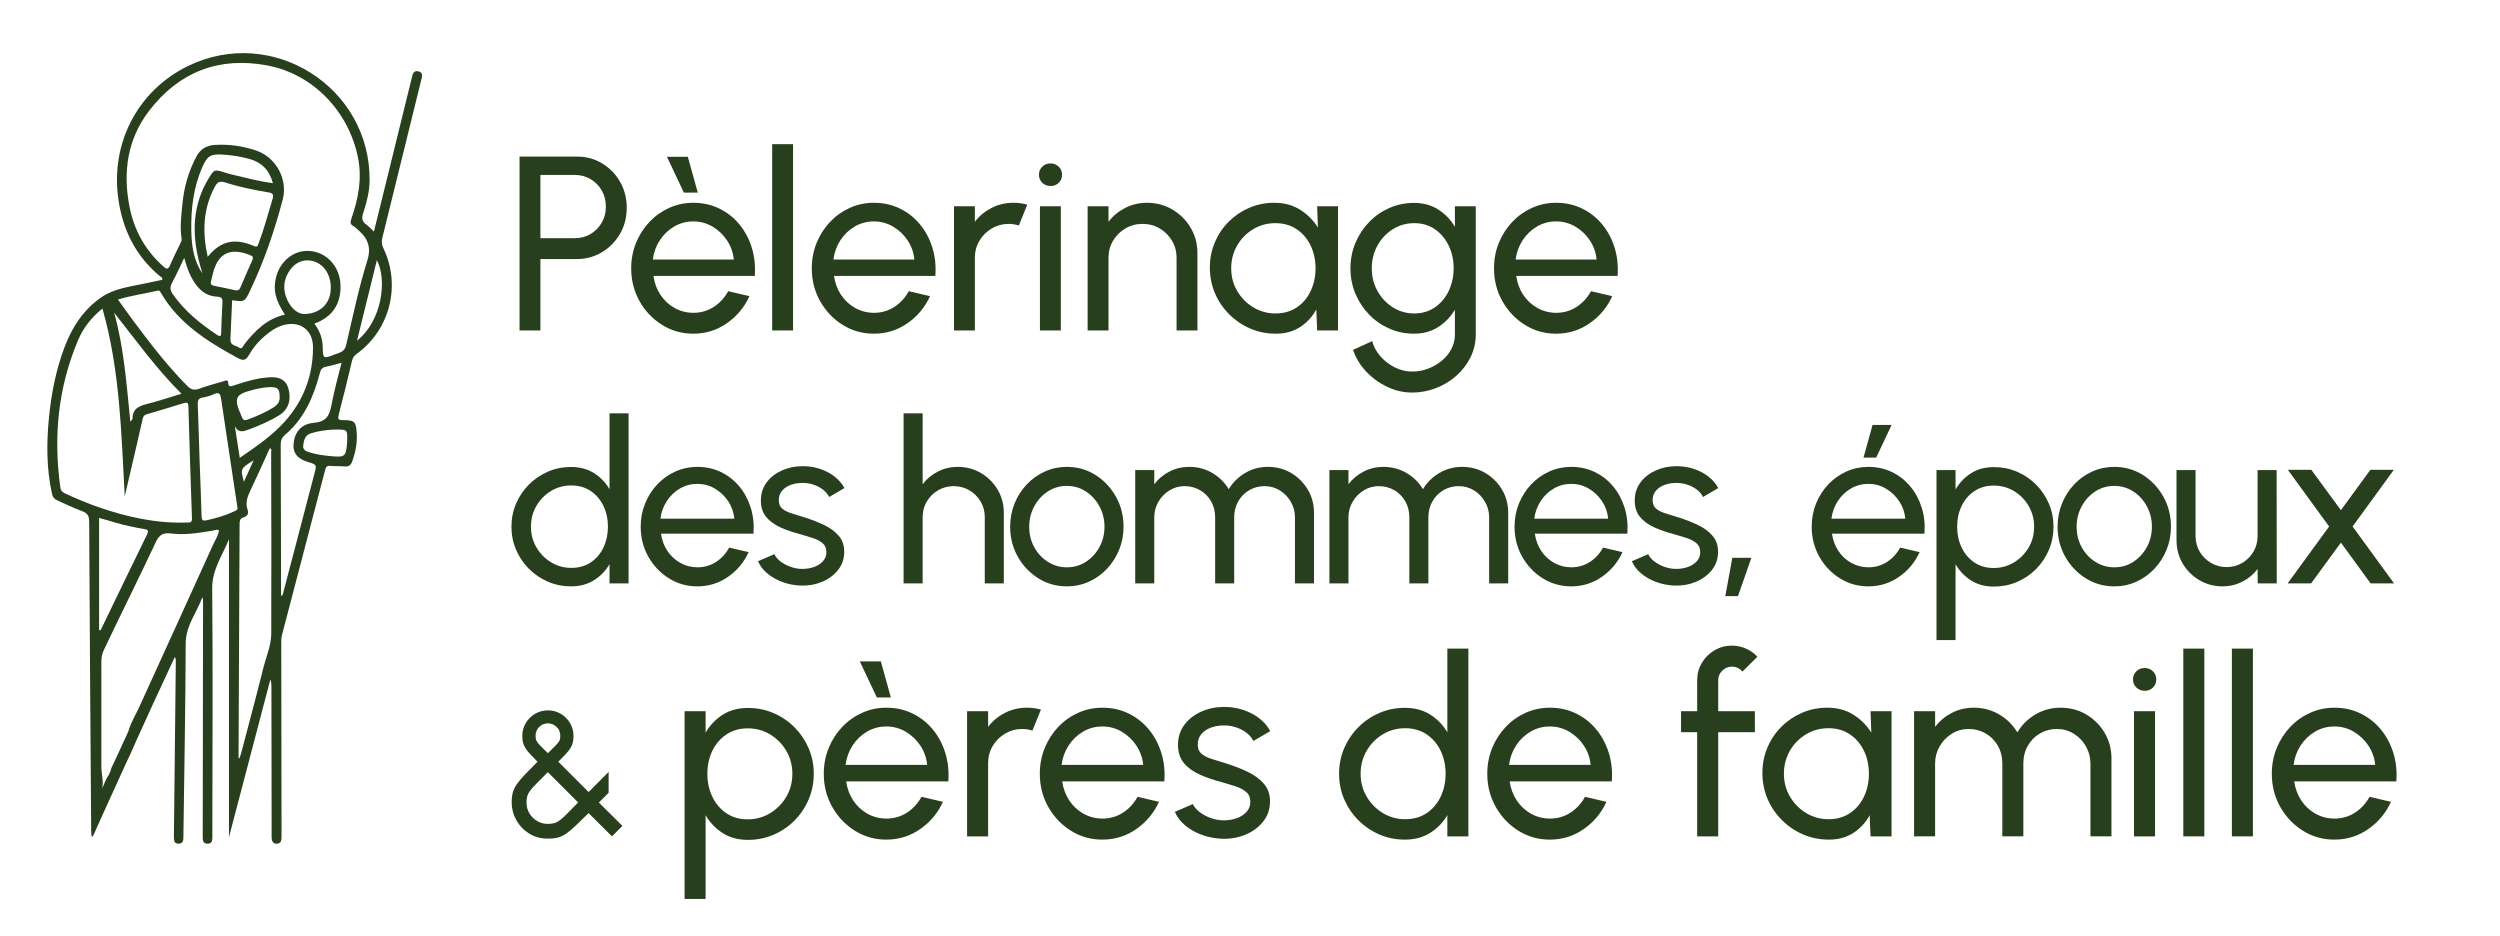 <?xml version="1.0" encoding="utf-8"?>
<!-- Generator: Adobe Illustrator 16.0.0, SVG Export Plug-In . SVG Version: 6.00 Build 0)  -->
<!DOCTYPE svg PUBLIC "-//W3C//DTD SVG 1.1//EN" "http://www.w3.org/Graphics/SVG/1.1/DTD/svg11.dtd">
<svg version="1.1" id="Calque_1" xmlns="http://www.w3.org/2000/svg" xmlns:xlink="http://www.w3.org/1999/xlink" x="0px" y="0px"
	 width="1907.469px" height="714.071px" viewBox="0 0 1907.469 714.071" enable-background="new 0 0 1907.469 714.071"
	 xml:space="preserve">
<g>
	<path fill-rule="evenodd" clip-rule="evenodd" fill="#283F1D" d="M321.441,60.846c0.666-2.702,1.553-5.521-2.239-6.415
		c-3.812-0.899-4.365,2.334-4.976,4.798c-7.153,28.865-14.21,57.754-21.305,86.634c-2.523,10.273-5.082,20.539-7.628,30.823
		c-2.162-2.021-3.812-3.94-5.818-5.355c-3.443-2.427-3.579-5.129-2.312-8.959c2.609-7.889,4.712-15.968,4.816-24.38
		c0.885-71.443-74.2-118.952-138.495-87.642c-38.533,18.765-59.439,59.146-53.124,102.012c3.438,23.332,13.252,43.031,31.518,58.257
		c0.816,0.68,2.271,0.931,1.926,2.881c-4.881,1.017-9.896,2.022-14.892,3.108c-11.005,2.391-22.31,3.669-31.957,10.459
		c-13.468,9.477-21.912,22.515-27.639,37.596c-6.717,17.688-10.255,36.118-12.045,54.859c-1.828,19.131-1.777,38.242,2.375,57.183
		c0.58,2.644,1.784,4.088,4.045,5.078c6.236,2.73,12.347,5.797,18.727,8.129c4.158,1.519,5.603,3.498,5.624,8.142
		c0.18,39.47,0.422,78.941,0.688,118.412l0,0l0.018,2.461c0.258,38.039,0.537,76.076,0.808,114.113
		c0.013,1.688,0.182,3.371,0.278,5.057c0.336,0.043,0.672,0.084,1.007,0.127c2.718-6.051,5.437-12.102,8.155-18.152l0,0
		l17.174-37.76c2.595-5.277,5.033-10.625,7.3-16.051l12.206-26.836c5.901-12.73,11.802-25.461,17.703-38.193
		c0.767,1.275,0.776,2.268,0.766,3.26c-0.479,43.996-0.963,87.99-1.437,131.986c-0.017,1.494-0.063,3.006,0.125,4.482
		c0.252,1.967,1.547,2.787,3.507,2.756c1.964-0.029,3.169-0.945,3.46-2.865c0.174-1.145,0.135-2.326,0.15-3.49
		c0.644-48.826,1.567-97.652,1.739-146.479c0.048-13.682,8.519-23.459,12.687-35.217c0.547,1.316,0.549,2.461,0.547,3.604
		c-0.081,58.998-0.163,117.996-0.24,176.996c-0.002,1.498-0.069,3.01,0.099,4.49c0.218,1.924,1.43,2.906,3.38,2.973
		c2.191,0.076,3.512-0.988,3.772-3.121c0.182-1.479,0.078-2.994,0.079-4.494c0.057-62.332,0.483-124.666-0.111-186.99
		c-0.14-14.672,7.864-25.404,12.797-37.662c0,75.31,0,150.619,0,227.277c10.738-40.906,21.156-80.59,31.574-120.275
		c0.822,1.98,0.82,3.807,0.822,5.633c0.049,37.332,0.098,74.664,0.149,111.996c0.002,1.332-0.098,2.684,0.082,3.994
		c0.3,2.195,1.347,3.756,3.888,3.652c2.539-0.104,3.447-1.701,3.559-3.951c0.074-1.496,0.029-2.998,0.026-4.498
		c-0.077-47.832-0.165-95.664-0.211-143.496c-0.002-2.482-0.025-5.064,0.592-7.436c10.924-41.953,21.962-83.876,32.903-125.824
		c0.604-2.316,1.427-3.356,4.036-3.072c3.468,0.378,7.011,0.044,10.48,0.408c3.39,0.355,5.135-0.859,6.253-4.09
		c2.31-6.679,3.718-13.421,3.367-20.528c-0.47-9.533-1.371-10.707-10.696-10.7c-3.845,0.003-3.855-1.229-3.031-4.394
		c3.518-13.506,6.831-27.067,10.023-40.654c0.573-2.438,1.584-4.007,3.622-5.485c25.401-18.422,33.986-52.284,20.395-80.622
		c-1.331-2.776-1.521-5.134-0.794-8.063C301.703,141.185,311.544,101.009,321.441,60.846z M50.09,376.668
		c-2.11-0.989-3.674-2.072-4.021-4.547c-5.416-38.695-1.824-76.344,13.473-112.517c3.855-9.115,9.752-16.976,18.607-24.168
		c13.522,47.324,14.364,95.241,17.025,143.234c1.637-6.997,3.281-13.992,4.907-20.991c2.932-12.617,5.91-25.224,8.718-37.868
		c0.446-2.009,1.075-3.143,3.186-3.749c9.418-2.707,18.797-5.557,28.157-8.461c2.525-0.784,3.522-0.457,3.606,2.525
		c0.805,28.48,1.692,56.959,2.715,85.432c0.129,3.597-1.972,3.059-4.099,3.128c-23.294,0.759-45.584-4.199-67.413-11.805
		C66.478,383.93,58.215,380.479,50.09,376.668z M87.07,238.525c16.407,20.789,31.905,42.454,51.385,61.895
		c-8.791,2.655-16.979,5.445-25.338,7.552c-6.427,1.619-12.082,3.402-11.988,11.543c0.004,0.362-0.526,0.731-1.687,2.243
		C96.523,293.224,94.663,265.596,87.07,238.525z M112.151,407.91c-11.912,24.257-23.611,48.619-35.378,72.949
		c-0.389-0.043-0.778-0.088-1.167-0.131c0-28.43,0-56.86,0-85.57c8.34,2.23,16.641,5.15,25.276,6.76
		c2.938,0.547,5.845,1.299,8.802,1.689C112.597,403.992,113.82,404.511,112.151,407.91z M162.283,416.255
		c-17.187,38.157-34.722,76.155-51.982,114.278l-0.008-0.012l-1.558,3.465c-0.758,1.676-1.523,3.348-2.279,5.023
		c-2.83,6.271-6.662,12.178-8.475,18.891l-2.128,4.732c-0.167,0.262-0.31,0.543-0.44,0.826c-3.45,7.502-6.794,15.051-10.395,22.482
		c-0.332,0.684-0.633,1.414-0.611,2.145l-1.33,2.959c-2.18,2.986-3.357,6.607-5.083,10.539c1.056-5.684-0.485-10.617-0.652-15.627
		v-19.34c0.014-14.555,0.014-29.109,0-43.666v-6.486h-0.005c-0.004-3.781-0.004-7.562-0.01-11.342
		c-0.005-3.225,0.515-6.225,1.914-9.176c13.132-27.68,26.877-55.062,39.871-82.806c2.413-5.152,5.736-6.829,10.995-6.128
		c10.871,1.451,21.536-0.419,32.211-2.122c1.532-0.244,3.107-1.376,4.81-0.086C166.356,408.995,163.979,412.491,162.283,416.255z
		 M178.614,390.202c-6.641,3.139-13.62,5.138-20.776,6.717c-3.091,0.682-3.962,0.103-4.04-3.158
		c-0.33-13.638-0.983-27.269-1.451-40.903c-0.509-14.801-0.875-29.605-1.47-44.402c-0.121-3.006,0.617-4.587,3.777-5.146
		c2.92-0.517,5.898-1.297,8.552-2.58c4.12-1.994,4.976,0.065,5.484,3.494c3.364,22.677,6.791,45.344,10.202,68.014
		c0.717,4.763,1.454,9.522,2.314,15.149C181.636,388.695,180.231,389.438,178.614,390.202z M206.976,483.367
		c-0.032,9.199-3.935,17.787-6.133,26.623c-5.41,21.742-11.256,43.375-16.95,65.045c-0.321,1.223-0.868,2.387-1.31,3.578
		c-0.185-0.033-0.37-0.066-0.556-0.1c0-1.408-0.006-2.816,0.001-4.223c0.271-57.949,0.553-115.898,0.781-173.847
		c0.01-2.649,0.049-4.919,3.22-5.793c2.959-0.815,3.812-2.983,2.862-5.771c-1.818-5.337-0.062-9.978,2.224-14.762
		c5.072-10.615,9.834-21.379,14.733-32.105c1.875,0.659,1.048,2.051,1.05,2.976C206.993,391.114,207.139,437.242,206.976,483.367z
		 M193.492,351.221c-2.59,5.744-4.754,10.544-7.39,16.39C183.368,357.574,183.368,357.574,193.492,351.221z M182.944,349.343
		c-1.336-8.596-2.549-16.395-3.761-24.193c2.643,5.464,6.618,4.076,10.842,2.478c8.081-3.059,15.984-6.376,23.353-11.017
		c8.593-5.413,8.604-15.069,6.189-21.586c-2.148-5.797-7.271-7.393-13.001-7.188c-9.743,0.346-18.961,3.212-28.11,6.234
		c-2.389,0.789-4.174,1.488-4.345-2.017c-0.132-2.705-1.952-1.646-3.219-1.274c-6.367,1.867-12.803,3.567-19.021,5.854
		c-3.892,1.431-6.356,0.48-9.138-2.336c-15.37-15.561-28.609-32.86-41.622-50.355c-3.652-4.91-7.175-9.917-11.139-15.409
		c10.289-3.113,20.474-4.443,30.414-6.79c1.301-0.308,1.726,0.574,2.238,1.464c13.572,23.503,35.438,37.206,58.385,49.755
		c4.327,2.366,6.424,2.403,9.064-2.284c3.931-6.977,9.523-12.796,16.067-17.558c2.69-1.958,5.541-3.599,8.749-4.659
		c13.235-4.375,23.929,2.703,23.926,16.598c-0.005,21.418-7.149,40.503-21.429,56.457
		C207.708,332.33,195.715,340.565,182.944,349.343z M193.76,297.272c4.203-1.028,8.397-1.872,12.731-1.893
		c5.461-0.026,6.856,1.318,6.877,7.607c0.231,2.778-1.128,5.595-4.46,7.719c-6.324,4.031-13.149,6.894-20.13,9.499
		c-2.224,0.83-3.472,0.21-4.172-1.936c-0.102-0.312-0.271-0.604-0.404-0.905C178.038,303.488,179.361,300.797,193.76,297.272z
		 M158.468,195.964c-4.115-18.703-3.645-36.253,5.226-53.039c1.954-3.696,3.52-5.211,8.257-3.678
		c10.73,3.473,21.852,5.678,32.991,7.557c3.26,0.549,4.006,1.775,3.057,4.871c-3.456,11.265-6.38,22.693-10.596,33.722
		c-0.656,1.715-0.681,3.532-3.555,2.317C180.885,182.231,169.336,182.336,158.468,195.964z M192.606,198.305
		c-3.154,6.953-6.164,13.973-9.175,20.99c-0.857,1.999-2.033,2.65-4.277,2.104c-4.999-1.218-10.072-2.132-15.11-3.197
		c-1.815-0.384-3.822-0.669-3.078-3.456c0.831-3.211,1.458-6.492,2.529-9.621c5.186-15.157,16.573-14.898,27.708-10.301
		C192.767,195.469,193.47,196.402,192.606,198.305z M177.164,133.212c-1.936-0.466-3.849-1.033-5.752-1.619
		c-7.861-2.421-7.979-2.503-12.353,4.74c-11.811,19.559-12.709,40.489-7.465,62.116c0.837,3.453,1.904,6.851,2.865,10.273
		c-6.572-9.717-8.206-20.621-8.477-31.795c-0.415-17.108,1.497-33.851,8.522-49.7c3.582-8.081,6.158-9.809,14.965-9.292
		c7.144,0.42,14.237,1.468,21.13,3.423c9.176,2.603,15.011,8.579,17.622,18.443C197.387,138.266,187.293,135.649,177.164,133.212z
		 M165.862,226.368c3.362,0.142,4.055,1.666,3.848,4.764c-0.498,7.455-0.646,14.934-0.952,22.402
		c-0.08,1.956-0.07,4.016-2.979,2.077c-12.921-8.605-24.896-18.206-33.911-31.1c-2.034-2.911-2.406-5.333-0.654-8.586
		c3.275-6.08,6.08-12.413,9.323-19.144c1.527,5.259,2.913,9.85,5.146,14.136C150.008,219.226,155.586,225.935,165.862,226.368z
		 M219.271,229.006c-3.893-8.383-3.02-16.522,2.632-23.872c4.647-6.044,11.957-7.975,18.683-5.34
		c8.674,3.398,13.388,13.627,11.324,24.577c-1.64,8.703-9.002,15.23-20.17,15.208C227.27,239.456,222.271,235.469,219.271,229.006z
		 M264.898,335.734c-0.012,0.498,0.001,0.998-0.035,1.494c-0.831,11.339-1.534,11.843-12.838,10.759
		c-4.969-0.477-9.906-1.1-14.672-2.517c-2.75-0.818-6.478-1.555-6.01-5.464c0.461-3.854,1.269-8.042,5.976-9.443
		c1.422-0.423,2.855-0.82,4.304-1.135c5.043-1.097,10.163-1.536,13.053-1.664C265.092,327.656,265.092,327.656,264.898,335.734z
		 M252.863,309.295c-1.457,8.036-4.151,12.5-13.409,13.306c-9.899,0.861-14.944,7.589-15.506,16.507
		c-0.422,6.687,3.042,10.919,10.919,13.346c6.856,2.111,6.826,2.104,5.11,8.644c-8.042,30.663-16.066,61.331-24.092,91.999
		c-0.168,0.643-0.25,1.318-1.458,1.426c0-3.061,0.004-6.111-0.001-9.162c-0.063-35.305-0.09-70.61-0.256-105.915
		c-0.016-3.25,0.802-5.539,3.352-7.698c14.598-12.359,21.781-29.027,26.474-46.971c0.783-2.996,1.822-4.487,4.897-5.024
		c3.732-0.651,7.371-1.845,11.674-2.967C257.901,287.802,254.831,298.448,252.863,309.295z M264.062,263.501
		c-1.19,5.085-5.246,5.623-8.739,6.984c-8.795,3.425-8.934,3.274-9.105-5.881c-0.122-6.557-2.312-12.321-6.35-17.694
		c13.715-4.984,20.286-14.905,19.955-29.104c-0.363-15.583-12.332-27.156-26.661-26.345c-10.604,0.6-19.785,8.807-22.546,20.153
		c-2.35,9.651-0.598,17.159,6.767,28.411c-13.646,3.086-22.763,12.245-30.971,22.663c-0.979,1.243-1.554,4.149-3.943,2.541
		c-2.493-1.678-6.906-1.487-6.676-6.225c0.486-9.976,0.892-19.955,1.331-29.952c9.434,1.346,9.535,1.395,13.635-7.196
		c10.69-22.406,18.728-45.799,24.993-69.771c3.964-15.165-5.137-31.991-19.907-37.082c-10.27-3.54-20.972-5.126-31.928-4.429
		c-6.321,0.403-10.999,3.081-14.037,8.803c-5.934,11.174-9.398,23.131-10.609,35.604c-0.865,8.909-2.153,17.898-0.737,26.904
		c0.283,1.804-0.667,3.223-1.361,4.704c-2.468,5.265-5.182,10.423-7.431,15.777c-1.457,3.467-2.731,3.045-5.143,0.893
		c-13.925-12.426-22.437-27.862-25.899-46.111c-4.976-26.217-1.448-50.97,15.003-72.507c22.812-29.862,53.444-41.657,90.275-34.709
		c35.025,6.607,61.984,35.12,69.116,70.029c3.342,16.357,0.293,31.711-5.018,46.944c-0.905,2.599-0.923,4.347,1.679,5.657
		c0.585,0.295,1.084,0.771,1.597,1.194c7.92,6.544,12.64,13.087,8.923,24.981C273.645,219.947,269.134,241.827,264.062,263.501z
		 M272.396,259.944c5.196-21.064,10.13-41.066,15.16-61.455C295.33,213.112,291.838,244.389,272.396,259.944z"/>
	<g>
		<path fill="#283F1D" d="M396.411,252.138V119.472h43.78c7.138,0,13.565,1.738,19.284,5.212
			c5.717,3.475,10.266,8.166,13.646,14.072c3.379,5.908,5.07,12.494,5.07,19.758c0,7.392-1.722,14.041-5.165,19.947
			c-3.444,5.908-8.055,10.582-13.835,14.025c-5.78,3.444-12.115,5.165-19,5.165h-27.86v54.488H396.411z M412.331,181.73h26.438
			c4.295,0,8.228-1.058,11.798-3.175c3.568-2.116,6.411-4.99,8.528-8.623c2.116-3.632,3.175-7.723,3.175-12.272
			c0-4.61-1.059-8.733-3.175-12.366c-2.117-3.632-4.96-6.506-8.528-8.624c-3.57-2.116-7.502-3.174-11.798-3.174h-26.438V181.73z"/>
		<path fill="#283F1D" d="M528.982,254.602c-8.718,0-16.663-2.243-23.833-6.728c-7.171-4.485-12.888-10.502-17.152-18.052
			c-4.264-7.548-6.396-15.904-6.396-25.064c0-6.949,1.232-13.44,3.696-19.474c2.464-6.032,5.859-11.339,10.187-15.92
			c4.326-4.58,9.365-8.164,15.114-10.755c5.748-2.59,11.876-3.885,18.384-3.885c7.138,0,13.693,1.438,19.663,4.312
			c5.97,2.875,11.087,6.871,15.352,11.987c4.264,5.117,7.454,11.056,9.571,17.815c2.116,6.761,2.89,13.994,2.322,21.7h-77.326
			c0.758,5.371,2.526,10.156,5.307,14.356c2.779,4.202,6.333,7.534,10.661,9.998c4.327,2.464,9.145,3.728,14.451,3.791
			c5.686,0,10.834-1.469,15.446-4.407c4.611-2.938,8.339-6.965,11.182-12.082l16.205,3.791c-3.791,8.403-9.509,15.273-17.152,20.611
			C547.019,251.934,538.458,254.602,528.982,254.602z M498.09,198.029h61.785c-0.506-5.307-2.212-10.154-5.117-14.546
			c-2.907-4.39-6.603-7.913-11.087-10.566c-4.486-2.653-9.381-3.98-14.688-3.98s-10.172,1.295-14.593,3.885
			c-4.423,2.591-8.071,6.081-10.945,10.471C500.569,187.686,498.785,192.597,498.09,198.029z M508.893,119.662h15.92l7.581,27.291
			h-10.613L508.893,119.662z"/>
		<path fill="#283F1D" d="M589.156,252.138V109.996h15.92v142.143H589.156z"/>
		<path fill="#283F1D" d="M666.768,254.602c-8.718,0-16.663-2.243-23.833-6.728c-7.171-4.485-12.888-10.502-17.152-18.052
			c-4.264-7.548-6.396-15.904-6.396-25.064c0-6.949,1.232-13.44,3.696-19.474c2.464-6.032,5.859-11.339,10.187-15.92
			c4.326-4.58,9.365-8.164,15.114-10.755c5.748-2.59,11.876-3.885,18.384-3.885c7.138,0,13.693,1.438,19.663,4.312
			c5.97,2.875,11.087,6.871,15.352,11.987c4.264,5.117,7.454,11.056,9.571,17.815c2.116,6.761,2.89,13.994,2.322,21.7h-77.326
			c0.758,5.371,2.526,10.156,5.307,14.356c2.779,4.202,6.333,7.534,10.661,9.998c4.327,2.464,9.145,3.728,14.451,3.791
			c5.686,0,10.834-1.469,15.446-4.407c4.611-2.938,8.339-6.965,11.182-12.082l16.205,3.791c-3.791,8.403-9.509,15.273-17.152,20.611
			C684.804,251.934,676.244,254.602,666.768,254.602z M635.875,198.029h61.785c-0.506-5.307-2.212-10.154-5.117-14.546
			c-2.907-4.39-6.603-7.913-11.087-10.566c-4.486-2.653-9.381-3.98-14.688-3.98s-10.172,1.295-14.593,3.885
			c-4.423,2.591-8.071,6.081-10.945,10.471C638.354,187.686,636.57,192.597,635.875,198.029z"/>
		<path fill="#283F1D" d="M727.89,252.138v-94.762h15.92v11.845c3.348-4.421,7.581-7.944,12.698-10.566
			c5.117-2.621,10.676-3.933,16.678-3.933c3.663,0,7.202,0.474,10.613,1.421l-6.444,15.92c-2.591-0.82-5.117-1.232-7.581-1.232
			c-4.738,0-9.082,1.154-13.029,3.459c-3.949,2.307-7.093,5.417-9.429,9.334c-2.338,3.918-3.506,8.277-3.506,13.077v55.436H727.89z"
			/>
		<path fill="#283F1D" d="M801.615,141.93c-2.527,0-4.644-0.82-6.349-2.463c-1.706-1.642-2.559-3.696-2.559-6.16
			s0.853-4.516,2.559-6.16c1.706-1.642,3.791-2.464,6.254-2.464s4.548,0.822,6.254,2.464c1.706,1.644,2.559,3.696,2.559,6.16
			s-0.838,4.518-2.511,6.16C806.147,141.11,804.079,141.93,801.615,141.93z M793.466,157.376h15.92v94.762h-15.92V157.376z"/>
		<path fill="#283F1D" d="M913.623,193.196v58.942h-15.92v-55.436c0-4.8-1.169-9.159-3.506-13.077
			c-2.338-3.917-5.465-7.027-9.381-9.334c-3.917-2.305-8.277-3.459-13.077-3.459c-4.738,0-9.082,1.154-13.029,3.459
			c-3.949,2.307-7.093,5.417-9.429,9.334c-2.338,3.918-3.506,8.277-3.506,13.077v55.436h-15.92v-94.762h15.92v11.845
			c3.348-4.421,7.581-7.944,12.698-10.566c5.117-2.621,10.676-3.933,16.678-3.933c7.075,0,13.535,1.722,19.379,5.165
			c5.842,3.444,10.486,8.071,13.93,13.883C911.901,179.583,913.623,186.058,913.623,193.196z"/>
		<path fill="#283F1D" d="M1004.972,157.376h15.92v94.762h-15.92l-0.663-16.015c-2.97,5.496-7.06,9.95-12.271,13.361
			s-11.419,5.117-18.621,5.117c-6.95,0-13.456-1.312-19.521-3.933c-6.065-2.621-11.419-6.254-16.062-10.897
			c-4.643-4.644-8.26-9.998-10.85-16.062c-2.591-6.064-3.885-12.603-3.885-19.615c0-6.759,1.263-13.14,3.791-19.142
			c2.526-6.001,6.048-11.26,10.566-15.778c4.516-4.516,9.744-8.055,15.683-10.613c5.938-2.559,12.319-3.838,19.142-3.838
			c7.454,0,13.992,1.753,19.615,5.259c5.622,3.506,10.171,8.04,13.646,13.598L1004.972,157.376z M973.132,239.156
			c6.254,0,11.67-1.531,16.252-4.596c4.58-3.063,8.117-7.217,10.613-12.461c2.495-5.243,3.743-11.023,3.743-17.341
			c0-6.444-1.264-12.271-3.79-17.483c-2.528-5.212-6.081-9.349-10.661-12.414c-4.582-3.063-9.966-4.596-16.157-4.596
			c-6.254,0-11.94,1.549-17.057,4.643c-5.117,3.096-9.177,7.25-12.177,12.461c-3.001,5.212-4.501,11.009-4.501,17.389
			c0,6.382,1.547,12.177,4.643,17.389c3.095,5.212,7.202,9.351,12.319,12.414C961.477,237.625,967.068,239.156,973.132,239.156z"/>
		<path fill="#283F1D" d="M1110.064,157.376h15.92v97.794c0,6.254-1.343,12.082-4.027,17.484
			c-2.686,5.401-6.302,10.107-10.85,14.119c-4.549,4.011-9.729,7.138-15.541,9.381c-5.813,2.242-11.878,3.364-18.194,3.364
			c-6.571,0-12.92-1.469-19.047-4.406c-6.128-2.938-11.483-6.855-16.062-11.75c-4.581-4.896-7.881-10.376-9.902-16.441l14.593-6.633
			c1.199,4.359,3.364,8.292,6.491,11.798c3.127,3.506,6.79,6.286,10.992,8.339c4.201,2.052,8.512,3.08,12.935,3.08
			c4.169,0,8.197-0.727,12.082-2.18c3.885-1.454,7.392-3.458,10.519-6.017s5.591-5.56,7.392-9.002
			c1.8-3.444,2.701-7.155,2.701-11.135v-18.857c-3.222,5.434-7.472,9.84-12.746,13.219c-5.275,3.379-11.419,5.07-18.431,5.07
			c-6.697,0-12.982-1.295-18.857-3.885c-5.875-2.59-11.025-6.174-15.446-10.755c-4.423-4.58-7.898-9.87-10.424-15.873
			c-2.527-6.001-3.791-12.445-3.791-19.332c0-6.885,1.263-13.345,3.791-19.379c2.526-6.032,6.001-11.339,10.424-15.92
			c4.421-4.58,9.571-8.164,15.446-10.755c5.875-2.589,12.161-3.885,18.857-3.885c7.012,0,13.156,1.675,18.431,5.022
			c5.274,3.349,9.523,7.771,12.746,13.267V157.376z M1078.982,239.156c6.127,0,11.45-1.578,15.967-4.738
			c4.516-3.158,8.007-7.359,10.471-12.604c2.464-5.243,3.696-10.929,3.696-17.057c0-6.316-1.248-12.082-3.743-17.294
			c-2.496-5.212-6.002-9.381-10.519-12.509c-4.518-3.127-9.808-4.69-15.873-4.69c-5.939,0-11.371,1.549-16.299,4.643
			c-4.928,3.096-8.829,7.25-11.703,12.461c-2.875,5.212-4.312,11.009-4.312,17.389c0,6.382,1.469,12.177,4.406,17.389
			s6.854,9.351,11.75,12.414C1067.72,237.625,1073.107,239.156,1078.982,239.156z"/>
		<path fill="#283F1D" d="M1187.297,254.602c-8.718,0-16.663-2.243-23.833-6.728c-7.171-4.485-12.888-10.502-17.152-18.052
			c-4.264-7.548-6.396-15.904-6.396-25.064c0-6.949,1.232-13.44,3.696-19.474c2.464-6.032,5.859-11.339,10.187-15.92
			c4.326-4.58,9.365-8.164,15.114-10.755c5.748-2.59,11.876-3.885,18.384-3.885c7.138,0,13.693,1.438,19.663,4.312
			c5.97,2.875,11.087,6.871,15.352,11.987c4.264,5.117,7.454,11.056,9.571,17.815c2.116,6.761,2.89,13.994,2.322,21.7h-77.326
			c0.758,5.371,2.526,10.156,5.307,14.356c2.779,4.202,6.333,7.534,10.661,9.998c4.327,2.464,9.145,3.728,14.451,3.791
			c5.686,0,10.834-1.469,15.446-4.407c4.611-2.938,8.339-6.965,11.182-12.082l16.205,3.791c-3.791,8.403-9.509,15.273-17.152,20.611
			C1205.333,251.934,1196.773,254.602,1187.297,254.602z M1156.405,198.029h61.785c-0.506-5.307-2.212-10.154-5.117-14.546
			c-2.907-4.39-6.603-7.913-11.087-10.566c-4.486-2.653-9.381-3.98-14.688-3.98s-10.172,1.295-14.593,3.885
			c-4.423,2.591-8.071,6.081-10.945,10.471C1158.883,187.686,1157.099,192.597,1156.405,198.029z"/>
		<path fill="#283F1D" d="M465.052,315.388h14.532v129.75h-14.532v-14.705c-2.941,5.075-6.892,9.169-11.851,12.283
			c-4.96,3.113-10.784,4.671-17.473,4.671c-6.286,0-12.168-1.183-17.646-3.546c-5.479-2.365-10.308-5.637-14.489-9.818
			c-4.182-4.18-7.454-9.01-9.818-14.489c-2.365-5.478-3.546-11.36-3.546-17.646c0-6.285,1.181-12.182,3.546-17.689
			c2.364-5.506,5.636-10.35,9.818-14.532c4.181-4.181,9.01-7.453,14.489-9.818c5.478-2.364,11.36-3.546,17.646-3.546
			c6.689,0,12.513,1.557,17.473,4.671c4.959,3.114,8.909,7.209,11.851,12.283V315.388z M435.901,433.288
			c5.709,0,10.653-1.397,14.835-4.195c4.18-2.796,7.409-6.587,9.688-11.375c2.277-4.786,3.417-10.062,3.417-15.83
			c0-5.882-1.154-11.202-3.46-15.959c-2.307-4.757-5.551-8.534-9.731-11.331c-4.182-2.796-9.098-4.195-14.749-4.195
			c-5.709,0-10.885,1.414-15.526,4.238c-4.643,2.826-8.348,6.617-11.115,11.375c-2.768,4.757-4.152,10.049-4.152,15.873
			c0,5.825,1.413,11.115,4.239,15.873c2.825,4.758,6.574,8.535,11.245,11.332C425.262,431.89,430.365,433.288,435.901,433.288z"/>
		<path fill="#283F1D" d="M532.09,447.387c-7.958,0-15.21-2.048-21.755-6.142c-6.545-4.094-11.764-9.586-15.656-16.478
			c-3.893-6.891-5.839-14.517-5.839-22.879c0-6.343,1.125-12.268,3.374-17.776c2.249-5.506,5.348-10.35,9.299-14.532
			c3.949-4.181,8.548-7.453,13.797-9.818c5.247-2.364,10.841-3.546,16.781-3.546c6.516,0,12.5,1.312,17.949,3.936
			c5.45,2.625,10.121,6.271,14.013,10.942s6.804,10.092,8.736,16.262c1.932,6.171,2.638,12.774,2.119,19.809h-70.584
			c0.692,4.902,2.306,9.271,4.844,13.105c2.537,3.835,5.781,6.876,9.731,9.125c3.95,2.249,8.348,3.403,13.191,3.46
			c5.19,0,9.89-1.34,14.1-4.021c4.208-2.682,7.612-6.358,10.207-11.029l14.792,3.46c-3.46,7.67-8.68,13.941-15.657,18.813
			C548.553,444.952,540.74,447.387,532.09,447.387z M503.891,395.747h56.398c-0.462-4.844-2.02-9.269-4.671-13.278
			c-2.653-4.007-6.026-7.223-10.12-9.645c-4.095-2.422-8.563-3.633-13.408-3.633c-4.844,0-9.285,1.183-13.321,3.546
			c-4.037,2.365-7.368,5.551-9.991,9.558C506.153,386.305,504.525,390.788,503.891,395.747z"/>
		<path fill="#283F1D" d="M610.806,446.782c-4.671-0.173-9.212-1.053-13.624-2.638c-4.412-1.586-8.275-3.748-11.591-6.488
			c-3.317-2.738-5.724-5.896-7.223-9.472l12.456-5.363c0.865,1.961,2.422,3.806,4.671,5.536c2.249,1.73,4.844,3.114,7.785,4.152
			c2.941,1.038,5.911,1.557,8.91,1.557c3.171,0,6.142-0.488,8.91-1.471c2.768-0.979,5.03-2.436,6.79-4.367
			c1.758-1.932,2.638-4.252,2.638-6.964c0-2.883-0.966-5.146-2.897-6.79c-1.933-1.644-4.355-2.941-7.266-3.893
			c-2.913-0.952-5.869-1.86-8.866-2.725c-5.94-1.499-11.245-3.3-15.916-5.406c-4.671-2.104-8.347-4.786-11.029-8.044
			c-2.682-3.257-4.022-7.424-4.022-12.499c0-5.363,1.484-10.004,4.455-13.927c2.969-3.921,6.876-6.948,11.721-9.083
			c4.844-2.132,10.034-3.2,15.57-3.2c6.977,0,13.35,1.5,19.117,4.498c5.766,2.999,10.062,7.064,12.888,12.196l-11.677,6.833
			c-0.981-2.076-2.48-3.906-4.498-5.493c-2.019-1.585-4.325-2.84-6.92-3.763c-2.595-0.922-5.248-1.413-7.958-1.471
			c-3.345-0.115-6.474,0.318-9.385,1.298c-2.913,0.981-5.248,2.465-7.006,4.455c-1.76,1.989-2.639,4.455-2.639,7.396
			c0,2.884,0.937,5.075,2.812,6.574c1.873,1.5,4.325,2.696,7.353,3.59c3.027,0.895,6.328,1.918,9.904,3.071
			c5.247,1.673,10.149,3.604,14.705,5.795c4.555,2.192,8.231,4.931,11.028,8.217c2.796,3.287,4.166,7.353,4.109,12.197
			c0,5.306-1.587,9.934-4.757,13.883c-3.172,3.951-7.281,6.963-12.326,9.039C621.978,446.089,616.571,447.011,610.806,446.782z"/>
		<path fill="#283F1D" d="M765.898,391.335v53.803h-14.532v-50.603c0-4.382-1.068-8.361-3.201-11.937
			c-2.134-3.575-4.988-6.415-8.563-8.52c-3.576-2.104-7.555-3.157-11.937-3.157c-4.325,0-8.29,1.053-11.894,3.157
			c-3.604,2.105-6.474,4.945-8.607,8.52c-2.134,3.576-3.2,7.555-3.2,11.937v50.603h-14.532v-129.75h14.532v54.062
			c3.056-4.036,6.92-7.251,11.591-9.645c4.671-2.393,9.745-3.59,15.224-3.59c6.458,0,12.354,1.572,17.689,4.714
			c5.333,3.144,9.572,7.367,12.716,12.672C764.326,378.909,765.898,384.819,765.898,391.335z"/>
		<path fill="#283F1D" d="M813.992,447.387c-7.958,0-15.21-2.048-21.755-6.142c-6.545-4.094-11.764-9.586-15.656-16.478
			c-3.893-6.891-5.839-14.517-5.839-22.879c0-6.343,1.125-12.268,3.374-17.776c2.249-5.506,5.348-10.35,9.299-14.532
			c3.949-4.181,8.548-7.453,13.797-9.818c5.247-2.364,10.841-3.546,16.781-3.546c7.958,0,15.209,2.047,21.755,6.142
			c6.544,4.095,11.764,9.601,15.656,16.521c3.893,6.92,5.839,14.59,5.839,23.009c0,6.286-1.125,12.168-3.374,17.646
			c-2.249,5.479-5.35,10.309-9.299,14.489c-3.951,4.182-8.535,7.453-13.753,9.818C825.597,446.205,819.989,447.387,813.992,447.387z
			 M813.992,432.855c5.42,0,10.307-1.428,14.662-4.281c4.354-2.855,7.785-6.631,10.293-11.332c2.509-4.699,3.763-9.817,3.763-15.354
			c0-5.651-1.284-10.841-3.85-15.57c-2.566-4.728-6.012-8.505-10.336-11.332c-4.325-2.825-9.169-4.239-14.532-4.239
			c-5.421,0-10.293,1.427-14.619,4.282c-4.325,2.854-7.756,6.647-10.293,11.375c-2.538,4.729-3.806,9.891-3.806,15.483
			c0,5.767,1.297,11,3.892,15.7c2.595,4.701,6.083,8.42,10.467,11.159C804.015,431.486,808.802,432.855,813.992,432.855z"/>
		<path fill="#283F1D" d="M866.154,445.138v-86.5h14.532v10.812c3.056-4.036,6.905-7.251,11.548-9.645
			c4.641-2.393,9.701-3.59,15.181-3.59c6.401,0,12.253,1.557,17.56,4.671c5.305,3.114,9.485,7.238,12.542,12.37
			c3.056-5.132,7.223-9.256,12.499-12.37c5.276-3.114,11.085-4.671,17.43-4.671c6.516,0,12.426,1.572,17.732,4.714
			c5.305,3.144,9.529,7.367,12.672,12.672c3.143,5.306,4.714,11.217,4.714,17.732v53.803h-14.532v-50.343
			c0-4.267-1.038-8.218-3.114-11.851c-2.076-3.633-4.874-6.544-8.391-8.737c-3.518-2.191-7.411-3.287-11.677-3.287
			c-4.269,0-8.161,1.024-11.678,3.07c-3.518,2.048-6.314,4.874-8.391,8.477c-2.076,3.605-3.114,7.713-3.114,12.327v50.343h-14.532
			v-50.343c0-4.613-1.038-8.722-3.114-12.327c-2.076-3.603-4.887-6.429-8.434-8.477c-3.547-2.046-7.454-3.07-11.721-3.07
			c-4.21,0-8.088,1.096-11.634,3.287c-3.547,2.192-6.358,5.104-8.434,8.737c-2.076,3.633-3.114,7.583-3.114,11.851v50.343H866.154z"
			/>
		<path fill="#283F1D" d="M1014.326,445.138v-86.5h14.532v10.812c3.056-4.036,6.905-7.251,11.548-9.645
			c4.641-2.393,9.701-3.59,15.181-3.59c6.401,0,12.253,1.557,17.56,4.671c5.305,3.114,9.485,7.238,12.542,12.37
			c3.056-5.132,7.223-9.256,12.499-12.37c5.276-3.114,11.085-4.671,17.43-4.671c6.516,0,12.426,1.572,17.732,4.714
			c5.305,3.144,9.529,7.367,12.672,12.672c3.143,5.306,4.714,11.217,4.714,17.732v53.803h-14.532v-50.343
			c0-4.267-1.038-8.218-3.114-11.851c-2.076-3.633-4.874-6.544-8.391-8.737c-3.518-2.191-7.411-3.287-11.677-3.287
			c-4.269,0-8.161,1.024-11.678,3.07c-3.518,2.048-6.314,4.874-8.391,8.477c-2.076,3.605-3.114,7.713-3.114,12.327v50.343h-14.532
			v-50.343c0-4.613-1.038-8.722-3.114-12.327c-2.076-3.603-4.887-6.429-8.434-8.477c-3.547-2.046-7.454-3.07-11.721-3.07
			c-4.21,0-8.088,1.096-11.634,3.287c-3.547,2.192-6.358,5.104-8.434,8.737c-2.076,3.633-3.114,7.583-3.114,11.851v50.343H1014.326z
			"/>
		<path fill="#283F1D" d="M1198.83,447.387c-7.958,0-15.21-2.048-21.755-6.142c-6.545-4.094-11.764-9.586-15.656-16.478
			c-3.893-6.891-5.839-14.517-5.839-22.879c0-6.343,1.125-12.268,3.374-17.776c2.249-5.506,5.348-10.35,9.299-14.532
			c3.949-4.181,8.548-7.453,13.797-9.818c5.247-2.364,10.841-3.546,16.781-3.546c6.516,0,12.5,1.312,17.949,3.936
			c5.45,2.625,10.121,6.271,14.013,10.942s6.804,10.092,8.736,16.262c1.932,6.171,2.638,12.774,2.119,19.809h-70.584
			c0.692,4.902,2.306,9.271,4.844,13.105c2.537,3.835,5.781,6.876,9.731,9.125c3.95,2.249,8.348,3.403,13.191,3.46
			c5.19,0,9.89-1.34,14.1-4.021c4.208-2.682,7.612-6.358,10.207-11.029l14.792,3.46c-3.46,7.67-8.68,13.941-15.657,18.813
			C1215.293,444.952,1207.479,447.387,1198.83,447.387z M1170.631,395.747h56.398c-0.462-4.844-2.02-9.269-4.671-13.278
			c-2.653-4.007-6.026-7.223-10.12-9.645c-4.095-2.422-8.563-3.633-13.408-3.633c-4.844,0-9.285,1.183-13.321,3.546
			c-4.037,2.365-7.368,5.551-9.991,9.558C1172.893,386.305,1171.265,390.788,1170.631,395.747z"/>
		<path fill="#283F1D" d="M1277.546,446.782c-4.671-0.173-9.212-1.053-13.624-2.638c-4.412-1.586-8.275-3.748-11.591-6.488
			c-3.317-2.738-5.724-5.896-7.223-9.472l12.456-5.363c0.865,1.961,2.422,3.806,4.671,5.536c2.249,1.73,4.844,3.114,7.785,4.152
			c2.941,1.038,5.911,1.557,8.91,1.557c3.171,0,6.142-0.488,8.91-1.471c2.768-0.979,5.03-2.436,6.79-4.367
			c1.758-1.932,2.638-4.252,2.638-6.964c0-2.883-0.966-5.146-2.897-6.79c-1.933-1.644-4.355-2.941-7.266-3.893
			c-2.913-0.952-5.869-1.86-8.866-2.725c-5.94-1.499-11.245-3.3-15.916-5.406c-4.671-2.104-8.347-4.786-11.029-8.044
			c-2.682-3.257-4.022-7.424-4.022-12.499c0-5.363,1.484-10.004,4.455-13.927c2.969-3.921,6.876-6.948,11.721-9.083
			c4.844-2.132,10.034-3.2,15.57-3.2c6.977,0,13.35,1.5,19.117,4.498c5.766,2.999,10.062,7.064,12.888,12.196l-11.677,6.833
			c-0.981-2.076-2.48-3.906-4.498-5.493c-2.019-1.585-4.325-2.84-6.92-3.763c-2.595-0.922-5.248-1.413-7.958-1.471
			c-3.345-0.115-6.474,0.318-9.385,1.298c-2.913,0.981-5.248,2.465-7.006,4.455c-1.76,1.989-2.639,4.455-2.639,7.396
			c0,2.884,0.937,5.075,2.812,6.574c1.873,1.5,4.325,2.696,7.353,3.59c3.027,0.895,6.328,1.918,9.904,3.071
			c5.247,1.673,10.149,3.604,14.705,5.795c4.555,2.192,8.231,4.931,11.028,8.217c2.796,3.287,4.166,7.353,4.109,12.197
			c0,5.306-1.587,9.934-4.757,13.883c-3.172,3.951-7.281,6.963-12.326,9.039C1288.718,446.089,1283.312,447.011,1277.546,446.782z"
			/>
		<path fill="#283F1D" d="M1316.384,454.826l5.363-29.236h14.532l-10.207,29.236H1316.384z"/>
		<path fill="#283F1D" d="M1425.545,447.387c-7.958,0-15.21-2.048-21.755-6.142c-6.545-4.094-11.764-9.586-15.656-16.478
			c-3.893-6.891-5.839-14.517-5.839-22.879c0-6.343,1.125-12.268,3.374-17.776c2.249-5.506,5.348-10.35,9.299-14.532
			c3.949-4.181,8.548-7.453,13.797-9.818c5.247-2.364,10.841-3.546,16.781-3.546c6.516,0,12.5,1.312,17.949,3.936
			c5.45,2.625,10.121,6.271,14.013,10.942s6.804,10.092,8.736,16.262c1.932,6.171,2.638,12.774,2.119,19.809h-70.584
			c0.692,4.902,2.306,9.271,4.844,13.105c2.537,3.835,5.781,6.876,9.731,9.125c3.95,2.249,8.348,3.403,13.191,3.46
			c5.19,0,9.89-1.34,14.1-4.021c4.208-2.682,7.612-6.358,10.207-11.029l14.792,3.46c-3.46,7.67-8.68,13.941-15.657,18.813
			C1442.008,444.952,1434.195,447.387,1425.545,447.387z M1397.346,395.747h56.398c-0.462-4.844-2.02-9.269-4.671-13.278
			c-2.653-4.007-6.026-7.223-10.12-9.645c-4.095-2.422-8.563-3.633-13.408-3.633c-4.844,0-9.285,1.183-13.321,3.546
			c-4.037,2.365-7.368,5.551-9.991,9.558C1399.608,386.305,1397.98,390.788,1397.346,395.747z M1421.826,349.123l6.92-24.912h14.532
			l-11.764,24.912H1421.826z"/>
		<path fill="#283F1D" d="M1492.064,488.388h-14.532v-129.75h14.532v14.792c2.941-5.074,6.862-9.183,11.764-12.326
			c4.901-3.143,10.726-4.714,17.473-4.714c6.285,0,12.182,1.183,17.689,3.546c5.506,2.365,10.336,5.638,14.489,9.818
			c4.152,4.182,7.409,9.011,9.774,14.489c2.364,5.479,3.546,11.361,3.546,17.646c0,6.286-1.183,12.196-3.546,17.732
			c-2.365,5.536-5.623,10.395-9.774,14.575c-4.152,4.182-8.982,7.454-14.489,9.817c-5.508,2.364-11.405,3.547-17.689,3.547
			c-6.747,0-12.572-1.572-17.473-4.715c-4.902-3.142-8.823-7.25-11.764-12.326V488.388z M1521.128,370.489
			c-5.594,0-10.496,1.414-14.705,4.238c-4.21,2.826-7.454,6.604-9.731,11.332c-2.278,4.729-3.417,10.006-3.417,15.83
			c0,5.767,1.138,11.043,3.417,15.83c2.277,4.787,5.506,8.593,9.688,11.418c4.181,2.826,9.096,4.238,14.749,4.238
			c5.593,0,10.726-1.398,15.397-4.195s8.419-6.574,11.245-11.332c2.825-4.758,4.238-10.078,4.238-15.959
			c0-5.766-1.384-11.029-4.152-15.786c-2.768-4.758-6.488-8.549-11.159-11.375C1532.027,371.902,1526.837,370.489,1521.128,370.489z
			"/>
		<path fill="#283F1D" d="M1613.163,447.387c-7.958,0-15.21-2.048-21.755-6.142c-6.545-4.094-11.764-9.586-15.656-16.478
			c-3.893-6.891-5.839-14.517-5.839-22.879c0-6.343,1.125-12.268,3.374-17.776c2.249-5.506,5.348-10.35,9.299-14.532
			c3.949-4.181,8.548-7.453,13.797-9.818c5.247-2.364,10.841-3.546,16.781-3.546c7.958,0,15.209,2.047,21.755,6.142
			c6.544,4.095,11.764,9.601,15.656,16.521c3.893,6.92,5.839,14.59,5.839,23.009c0,6.286-1.125,12.168-3.374,17.646
			c-2.249,5.479-5.35,10.309-9.299,14.489c-3.951,4.182-8.535,7.453-13.753,9.818
			C1624.768,446.205,1619.16,447.387,1613.163,447.387z M1613.163,432.855c5.42,0,10.307-1.428,14.662-4.281
			c4.354-2.855,7.785-6.631,10.293-11.332c2.509-4.699,3.763-9.817,3.763-15.354c0-5.651-1.284-10.841-3.85-15.57
			c-2.566-4.728-6.012-8.505-10.336-11.332c-4.325-2.825-9.169-4.239-14.532-4.239c-5.421,0-10.293,1.427-14.619,4.282
			c-4.325,2.854-7.756,6.647-10.293,11.375c-2.538,4.729-3.806,9.891-3.806,15.483c0,5.767,1.297,11,3.892,15.7
			c2.595,4.701,6.083,8.42,10.467,11.159C1603.186,431.486,1607.973,432.855,1613.163,432.855z"/>
		<path fill="#283F1D" d="M1660.653,412.268v-53.63h14.532v50.43c0,4.383,1.066,8.362,3.2,11.937
			c2.133,3.576,5.002,6.416,8.607,8.52c3.603,2.105,7.569,3.157,11.894,3.157c4.382,0,8.348-1.052,11.894-3.157
			c3.546-2.104,6.386-4.944,8.52-8.52c2.133-3.575,3.201-7.554,3.201-11.937v-50.43h14.532l0.087,86.5h-14.532l-0.086-10.985
			c-3.057,4.037-6.92,7.253-11.591,9.645c-4.671,2.393-9.717,3.59-15.137,3.59c-6.459,0-12.356-1.571-17.689-4.714
			c-5.334-3.143-9.573-7.366-12.715-12.673C1662.224,424.696,1660.653,418.786,1660.653,412.268z"/>
		<path fill="#283F1D" d="M1745.421,445.138l31.659-43.423l-31.486-43.25h17.906l22.577,30.794l22.49-30.794h17.906l-31.486,43.25
			l31.659,43.423h-17.906l-22.663-31.14l-22.75,31.14H1745.421z"/>
		<path fill="#283F1D" d="M418.003,639.88c-5.36,0-10.117-1.296-14.271-3.886c-4.154-2.591-7.415-5.997-9.782-10.218
			c-2.368-4.221-3.551-8.744-3.551-13.567c0-2.903,0.29-5.428,0.871-7.571c0.58-2.144,1.597-4.255,3.048-6.331
			c1.451-2.077,3.451-4.456,5.997-7.136c2.546-2.681,5.806-6.007,9.782-9.983c-2.278-2.321-4.177-4.298-5.695-5.93
			c-1.519-1.63-2.703-3.137-3.551-4.522c-0.849-1.384-1.452-2.791-1.809-4.221c-0.358-1.429-0.536-3.082-0.536-4.958
			c0-3.662,0.893-6.979,2.68-9.949c1.786-2.97,4.165-5.315,7.136-7.035c2.97-1.719,6.197-2.579,9.681-2.579
			c3.618,0,6.901,0.87,9.849,2.612c2.948,1.742,5.304,4.087,7.068,7.035c1.764,2.948,2.646,6.254,2.646,9.916
			c0,1.921-0.179,3.618-0.536,5.092c-0.358,1.475-0.983,2.904-1.876,4.288c-0.894,1.385-2.089,2.893-3.584,4.522
			c-1.497,1.631-3.362,3.541-5.595,5.729l23.115,23.115l15.276-15.343v15.879l-7.437,7.504l17.956,17.822l-7.973,7.973
			l-17.822-17.755c-4.02,3.976-7.381,7.236-10.083,9.782c-2.703,2.546-5.092,4.533-7.169,5.963c-2.077,1.43-4.177,2.412-6.298,2.948
			C423.418,639.612,420.906,639.88,418.003,639.88z M418.003,628.625c2.054,0,3.808-0.234,5.26-0.704
			c1.451-0.469,2.925-1.295,4.422-2.479c1.496-1.184,3.283-2.836,5.36-4.958c2.077-2.121,4.768-4.857,8.074-8.208l-23.115-23.114
			c-3.395,3.439-6.164,6.22-8.308,8.341c-2.144,2.122-3.785,3.92-4.924,5.394c-1.139,1.475-1.933,2.926-2.378,4.355
			c-0.447,1.43-0.67,3.127-0.67,5.092c0,3.082,0.748,5.852,2.245,8.308c1.496,2.457,3.472,4.4,5.929,5.829
			C412.352,627.911,415.055,628.625,418.003,628.625z M418.003,574.689c2.635-2.635,4.634-4.623,5.997-5.963
			c1.362-1.34,2.289-2.501,2.781-3.484c0.491-0.981,0.737-2.255,0.737-3.818c0-2.77-0.961-5.047-2.881-6.834
			c-1.921-1.786-4.132-2.68-6.633-2.68c-2.591,0-4.802,0.938-6.633,2.813c-1.832,1.876-2.747,4.11-2.747,6.7
			c0,1.563,0.268,2.87,0.804,3.919c0.536,1.051,1.474,2.245,2.814,3.585C413.581,570.267,415.501,572.188,418.003,574.689z"/>
		<path fill="#283F1D" d="M538.378,685.888h-16.044v-143.25h16.044v16.33c3.247-5.602,7.576-10.138,12.988-13.608
			c5.411-3.47,11.842-5.205,19.291-5.205c6.938,0,13.449,1.306,19.53,3.916c6.079,2.611,11.412,6.224,15.996,10.839
			c4.584,4.617,8.18,9.948,10.792,15.996c2.61,6.05,3.916,12.544,3.916,19.482c0,6.94-1.306,13.466-3.916,19.577
			c-2.611,6.112-6.208,11.477-10.792,16.092c-4.584,4.617-9.917,8.229-15.996,10.84c-6.081,2.609-12.591,3.915-19.53,3.915
			c-7.449,0-13.88-1.735-19.291-5.204c-5.412-3.47-9.741-8.006-12.988-13.609V685.888z M570.466,555.722
			c-6.176,0-11.588,1.561-16.235,4.679c-4.648,3.12-8.229,7.291-10.744,12.511c-2.516,5.222-3.772,11.047-3.772,17.477
			c0,6.367,1.257,12.192,3.772,17.477c2.514,5.285,6.079,9.487,10.696,12.605c4.616,3.121,10.042,4.68,16.283,4.68
			c6.175,0,11.842-1.543,16.999-4.632c5.157-3.087,9.295-7.258,12.415-12.51c3.119-5.253,4.68-11.126,4.68-17.62
			c0-6.365-1.528-12.176-4.584-17.429s-7.163-9.438-12.319-12.559C582.499,557.283,576.769,555.722,570.466,555.722z"/>
		<path fill="#283F1D" d="M676.279,640.622c-8.786,0-16.793-2.261-24.018-6.781c-7.227-4.52-12.988-10.584-17.286-18.192
			c-4.297-7.607-6.446-16.027-6.446-25.26c0-7.003,1.242-13.545,3.725-19.625c2.483-6.079,5.904-11.428,10.266-16.044
			c4.36-4.615,9.438-8.229,15.232-10.84c5.792-2.609,11.969-3.915,18.527-3.915c7.194,0,13.8,1.449,19.816,4.345
			c6.017,2.898,11.173,6.924,15.471,12.081c4.298,5.157,7.512,11.143,9.646,17.954c2.132,6.813,2.913,14.103,2.34,21.869h-77.928
			c0.764,5.412,2.545,10.235,5.348,14.469c2.801,4.234,6.382,7.592,10.744,10.075c4.36,2.482,9.216,3.757,14.564,3.82
			c5.73,0,10.918-1.48,15.566-4.441c4.647-2.96,8.404-7.02,11.269-12.176l16.331,3.819c-3.82,8.469-9.583,15.393-17.286,20.771
			C694.455,637.932,685.829,640.622,676.279,640.622z M645.146,583.608h62.266c-0.51-5.349-2.229-10.233-5.157-14.659
			c-2.929-4.425-6.654-7.975-11.173-10.648c-4.521-2.674-9.455-4.011-14.803-4.011s-10.251,1.306-14.707,3.915
			c-4.457,2.611-8.134,6.129-11.03,10.553C647.644,573.183,645.846,578.133,645.146,583.608z M656.033,504.629h16.044l7.64,27.504
			h-10.696L656.033,504.629z"/>
		<path fill="#283F1D" d="M737.877,638.138v-95.5h16.044v11.938c3.374-4.456,7.64-8.006,12.797-10.648
			c5.157-2.641,10.759-3.963,16.808-3.963c3.692,0,7.258,0.478,10.696,1.433l-6.494,16.044c-2.611-0.827-5.157-1.242-7.64-1.242
			c-4.775,0-9.153,1.163-13.131,3.486c-3.979,2.324-7.147,5.46-9.502,9.406c-2.356,3.948-3.534,8.342-3.534,13.18v55.867H737.877z"
			/>
		<path fill="#283F1D" d="M841.114,640.622c-8.786,0-16.793-2.261-24.018-6.781c-7.227-4.52-12.988-10.584-17.286-18.192
			c-4.297-7.607-6.446-16.027-6.446-25.26c0-7.003,1.242-13.545,3.725-19.625c2.483-6.079,5.904-11.428,10.266-16.044
			c4.36-4.615,9.438-8.229,15.232-10.84c5.792-2.609,11.969-3.915,18.527-3.915c7.194,0,13.8,1.449,19.816,4.345
			c6.017,2.898,11.173,6.924,15.471,12.081c4.298,5.157,7.512,11.143,9.646,17.954c2.132,6.813,2.913,14.103,2.34,21.869h-77.928
			c0.764,5.412,2.545,10.235,5.348,14.469c2.801,4.234,6.382,7.592,10.744,10.075c4.36,2.482,9.216,3.757,14.564,3.82
			c5.73,0,10.918-1.48,15.566-4.441c4.647-2.96,8.404-7.02,11.269-12.176l16.331,3.819c-3.82,8.469-9.583,15.393-17.286,20.771
			C859.29,637.932,850.664,640.622,841.114,640.622z M809.981,583.608h62.266c-0.51-5.349-2.229-10.233-5.157-14.659
			c-2.929-4.425-6.654-7.975-11.173-10.648c-4.521-2.674-9.455-4.011-14.803-4.011s-10.251,1.306-14.707,3.915
			c-4.457,2.611-8.134,6.129-11.03,10.553C812.479,573.183,810.681,578.133,809.981,583.608z"/>
		<path fill="#283F1D" d="M932.222,639.953c-5.157-0.191-10.17-1.162-15.041-2.913c-4.871-1.75-9.137-4.138-12.797-7.162
			c-3.662-3.023-6.319-6.509-7.974-10.457l13.752-5.921c0.955,2.165,2.674,4.202,5.157,6.111c2.483,1.91,5.348,3.438,8.595,4.584
			c3.247,1.146,6.525,1.72,9.837,1.72c3.5,0,6.78-0.541,9.836-1.624c3.056-1.082,5.554-2.688,7.497-4.822
			c1.941-2.133,2.913-4.694,2.913-7.688c0-3.183-1.067-5.682-3.199-7.496c-2.134-1.814-4.808-3.247-8.022-4.298
			c-3.215-1.051-6.479-2.053-9.789-3.008c-6.558-1.655-12.415-3.645-17.572-5.969c-5.157-2.323-9.215-5.284-12.176-8.882
			c-2.96-3.596-4.44-8.196-4.44-13.8c0-5.921,1.638-11.045,4.918-15.375c3.278-4.329,7.592-7.672,12.94-10.028
			c5.348-2.354,11.078-3.533,17.19-3.533c7.703,0,14.738,1.656,21.105,4.966c6.366,3.312,11.109,7.8,14.229,13.466l-12.893,7.544
			c-1.083-2.292-2.738-4.312-4.966-6.063c-2.229-1.751-4.775-3.136-7.64-4.154c-2.865-1.018-5.794-1.56-8.786-1.624
			c-3.693-0.127-7.148,0.351-10.362,1.433c-3.216,1.083-5.794,2.722-7.736,4.918c-1.943,2.197-2.913,4.919-2.913,8.166
			c0,3.184,1.034,5.603,3.104,7.258c2.068,1.656,4.775,2.977,8.117,3.963c3.343,0.988,6.986,2.117,10.935,3.391
			c5.792,1.848,11.205,3.979,16.235,6.398c5.029,2.42,9.087,5.443,12.176,9.072c3.087,3.629,4.599,8.117,4.536,13.466
			c0,5.858-1.752,10.968-5.252,15.327c-3.502,4.362-8.039,7.688-13.609,9.98C944.556,639.189,938.587,640.207,932.222,639.953z"/>
		<path fill="#283F1D" d="M1104.311,494.888h16.044v143.25h-16.044v-16.235c-3.247,5.604-7.608,10.123-13.083,13.562
			c-5.476,3.438-11.906,5.157-19.291,5.157c-6.94,0-13.434-1.306-19.482-3.916c-6.049-2.609-11.381-6.223-15.996-10.839
			c-4.617-4.615-8.229-9.947-10.839-15.996c-2.611-6.048-3.916-12.542-3.916-19.482c0-6.938,1.304-13.449,3.916-19.529
			c2.61-6.08,6.223-11.428,10.839-16.045c4.615-4.615,9.947-8.228,15.996-10.839c6.048-2.609,12.542-3.915,19.482-3.915
			c7.385,0,13.815,1.719,19.291,5.156c5.475,3.438,9.836,7.96,13.083,13.562V494.888z M1072.127,625.054
			c6.303,0,11.762-1.542,16.378-4.631c4.615-3.088,8.18-7.273,10.696-12.559c2.515-5.284,3.772-11.109,3.772-17.477
			c0-6.494-1.274-12.367-3.82-17.62c-2.547-5.252-6.128-9.421-10.744-12.51c-4.617-3.088-10.043-4.632-16.283-4.632
			c-6.303,0-12.018,1.561-17.142,4.68c-5.125,3.12-9.216,7.306-12.271,12.558c-3.056,5.253-4.584,11.095-4.584,17.524
			c0,6.432,1.56,12.271,4.68,17.524c3.119,5.252,7.258,9.423,12.415,12.511C1060.381,623.512,1066.015,625.054,1072.127,625.054z"/>
		<path fill="#283F1D" d="M1182.526,640.622c-8.786,0-16.793-2.261-24.018-6.781c-7.227-4.52-12.988-10.584-17.286-18.192
			c-4.297-7.607-6.446-16.027-6.446-25.26c0-7.003,1.242-13.545,3.725-19.625c2.483-6.079,5.904-11.428,10.266-16.044
			c4.36-4.615,9.438-8.229,15.232-10.84c5.792-2.609,11.969-3.915,18.527-3.915c7.194,0,13.8,1.449,19.816,4.345
			c6.017,2.898,11.173,6.924,15.471,12.081c4.298,5.157,7.512,11.143,9.646,17.954c2.132,6.813,2.913,14.103,2.34,21.869h-77.928
			c0.764,5.412,2.545,10.235,5.348,14.469c2.801,4.234,6.382,7.592,10.744,10.075c4.36,2.482,9.216,3.757,14.564,3.82
			c5.73,0,10.918-1.48,15.566-4.441c4.647-2.96,8.404-7.02,11.269-12.176l16.331,3.819c-3.82,8.469-9.583,15.393-17.286,20.771
			C1200.702,637.932,1192.076,640.622,1182.526,640.622z M1151.393,583.608h62.266c-0.51-5.349-2.229-10.233-5.157-14.659
			c-2.929-4.425-6.654-7.975-11.173-10.648c-4.521-2.674-9.455-4.011-14.803-4.011s-10.251,1.306-14.707,3.915
			c-4.457,2.611-8.134,6.129-11.03,10.553C1153.891,573.183,1152.093,578.133,1151.393,583.608z"/>
		<path fill="#283F1D" d="M1310.97,519.049v23.589h27.981v16.044h-27.981v79.456h-16.044v-79.456h-12.32v-16.044h12.32v-23.589
			c0-4.901,1.193-9.342,3.581-13.322c2.388-3.978,5.602-7.162,9.646-9.55c4.042-2.387,8.483-3.581,13.322-3.581
			c3.565,0,7.034,0.716,10.41,2.149c3.374,1.432,6.365,3.549,8.977,6.35l-11.46,11.365c-0.892-1.209-2.053-2.149-3.485-2.817
			c-1.433-0.669-2.913-1.003-4.441-1.003c-2.865,0-5.333,1.02-7.401,3.056C1312.004,513.735,1310.97,516.185,1310.97,519.049z"/>
		<path fill="#283F1D" d="M1427.194,542.638h16.044v95.5h-16.044l-0.668-16.14c-2.994,5.539-7.115,10.027-12.368,13.466
			c-5.252,3.438-11.507,5.157-18.766,5.157c-7.004,0-13.561-1.322-19.673-3.964c-6.112-2.641-11.508-6.303-16.188-10.982
			c-4.679-4.68-8.325-10.075-10.935-16.188c-2.611-6.111-3.916-12.701-3.916-19.769c0-6.812,1.273-13.241,3.82-19.291
			c2.546-6.048,6.096-11.348,10.648-15.9c4.551-4.551,9.82-8.117,15.805-10.696c5.984-2.578,12.415-3.867,19.291-3.867
			c7.512,0,14.101,1.767,19.769,5.3c5.666,3.534,10.25,8.103,13.752,13.704L1427.194,542.638z M1395.105,625.054
			c6.303,0,11.762-1.542,16.378-4.631c4.615-3.088,8.18-7.273,10.696-12.559c2.515-5.284,3.772-11.109,3.772-17.477
			c0-6.494-1.274-12.367-3.82-17.62c-2.547-5.252-6.128-9.421-10.744-12.51c-4.617-3.088-10.043-4.632-16.283-4.632
			c-6.303,0-12.033,1.561-17.19,4.68c-5.157,3.12-9.249,7.306-12.271,12.558c-3.025,5.253-4.537,11.095-4.537,17.524
			c0,6.432,1.56,12.271,4.68,17.524c3.119,5.252,7.258,9.423,12.415,12.511C1383.359,623.512,1388.994,625.054,1395.105,625.054z"/>
		<path fill="#283F1D" d="M1460.427,638.138v-95.5h16.044v11.938c3.374-4.456,7.624-8.006,12.75-10.648
			c5.124-2.641,10.711-3.963,16.76-3.963c7.067,0,13.528,1.719,19.386,5.157c5.857,3.438,10.472,7.99,13.848,13.656
			c3.374-5.666,7.974-10.219,13.8-13.656c5.825-3.438,12.239-5.157,19.243-5.157c7.194,0,13.719,1.735,19.578,5.204
			c5.856,3.472,10.52,8.135,13.991,13.991c3.469,5.858,5.205,12.384,5.205,19.577v59.401h-16.044v-55.581
			c0-4.711-1.146-9.072-3.438-13.083c-2.292-4.012-5.381-7.226-9.264-9.646c-3.884-2.419-8.182-3.63-12.893-3.63
			c-4.712,0-9.01,1.132-12.892,3.391c-3.884,2.261-6.972,5.381-9.264,9.359c-2.292,3.979-3.438,8.516-3.438,13.608v55.581h-16.044
			v-55.581c0-5.093-1.146-9.629-3.438-13.608c-2.292-3.979-5.396-7.099-9.312-9.359c-3.916-2.259-8.229-3.391-12.94-3.391
			c-4.648,0-8.929,1.211-12.845,3.63c-3.916,2.42-7.02,5.634-9.312,9.646c-2.292,4.011-3.438,8.372-3.438,13.083v55.581H1460.427z"
			/>
		<path fill="#283F1D" d="M1636.432,527.072c-2.547,0-4.679-0.827-6.398-2.483c-1.719-1.654-2.579-3.725-2.579-6.207
			c0-2.483,0.86-4.552,2.579-6.208c1.719-1.654,3.82-2.482,6.303-2.482s4.584,0.828,6.303,2.482
			c1.719,1.656,2.579,3.725,2.579,6.208c0,2.482-0.845,4.553-2.531,6.207C1641,526.245,1638.915,527.072,1636.432,527.072z
			 M1628.219,542.638h16.044v95.5h-16.044V542.638z"/>
		<path fill="#283F1D" d="M1665.843,638.138v-143.25h16.044v143.25H1665.843z"/>
		<path fill="#283F1D" d="M1702.896,638.138v-143.25h16.044v143.25H1702.896z"/>
		<path fill="#283F1D" d="M1781.112,640.622c-8.786,0-16.793-2.261-24.018-6.781c-7.227-4.52-12.988-10.584-17.286-18.192
			c-4.297-7.607-6.446-16.027-6.446-25.26c0-7.003,1.242-13.545,3.725-19.625c2.483-6.079,5.904-11.428,10.266-16.044
			c4.36-4.615,9.438-8.229,15.232-10.84c5.792-2.609,11.969-3.915,18.527-3.915c7.194,0,13.8,1.449,19.816,4.345
			c6.017,2.898,11.173,6.924,15.471,12.081c4.298,5.157,7.512,11.143,9.646,17.954c2.132,6.813,2.913,14.103,2.34,21.869h-77.928
			c0.764,5.412,2.545,10.235,5.348,14.469c2.801,4.234,6.382,7.592,10.744,10.075c4.36,2.482,9.216,3.757,14.564,3.82
			c5.73,0,10.918-1.48,15.566-4.441c4.647-2.96,8.404-7.02,11.269-12.176l16.331,3.819c-3.82,8.469-9.583,15.393-17.286,20.771
			C1799.289,637.932,1790.662,640.622,1781.112,640.622z M1749.979,583.608h62.266c-0.51-5.349-2.229-10.233-5.157-14.659
			c-2.929-4.425-6.654-7.975-11.173-10.648c-4.521-2.674-9.455-4.011-14.803-4.011s-10.251,1.306-14.707,3.915
			c-4.457,2.611-8.134,6.129-11.03,10.553C1752.477,573.183,1750.679,578.133,1749.979,583.608z"/>
	</g>
</g>
</svg>
